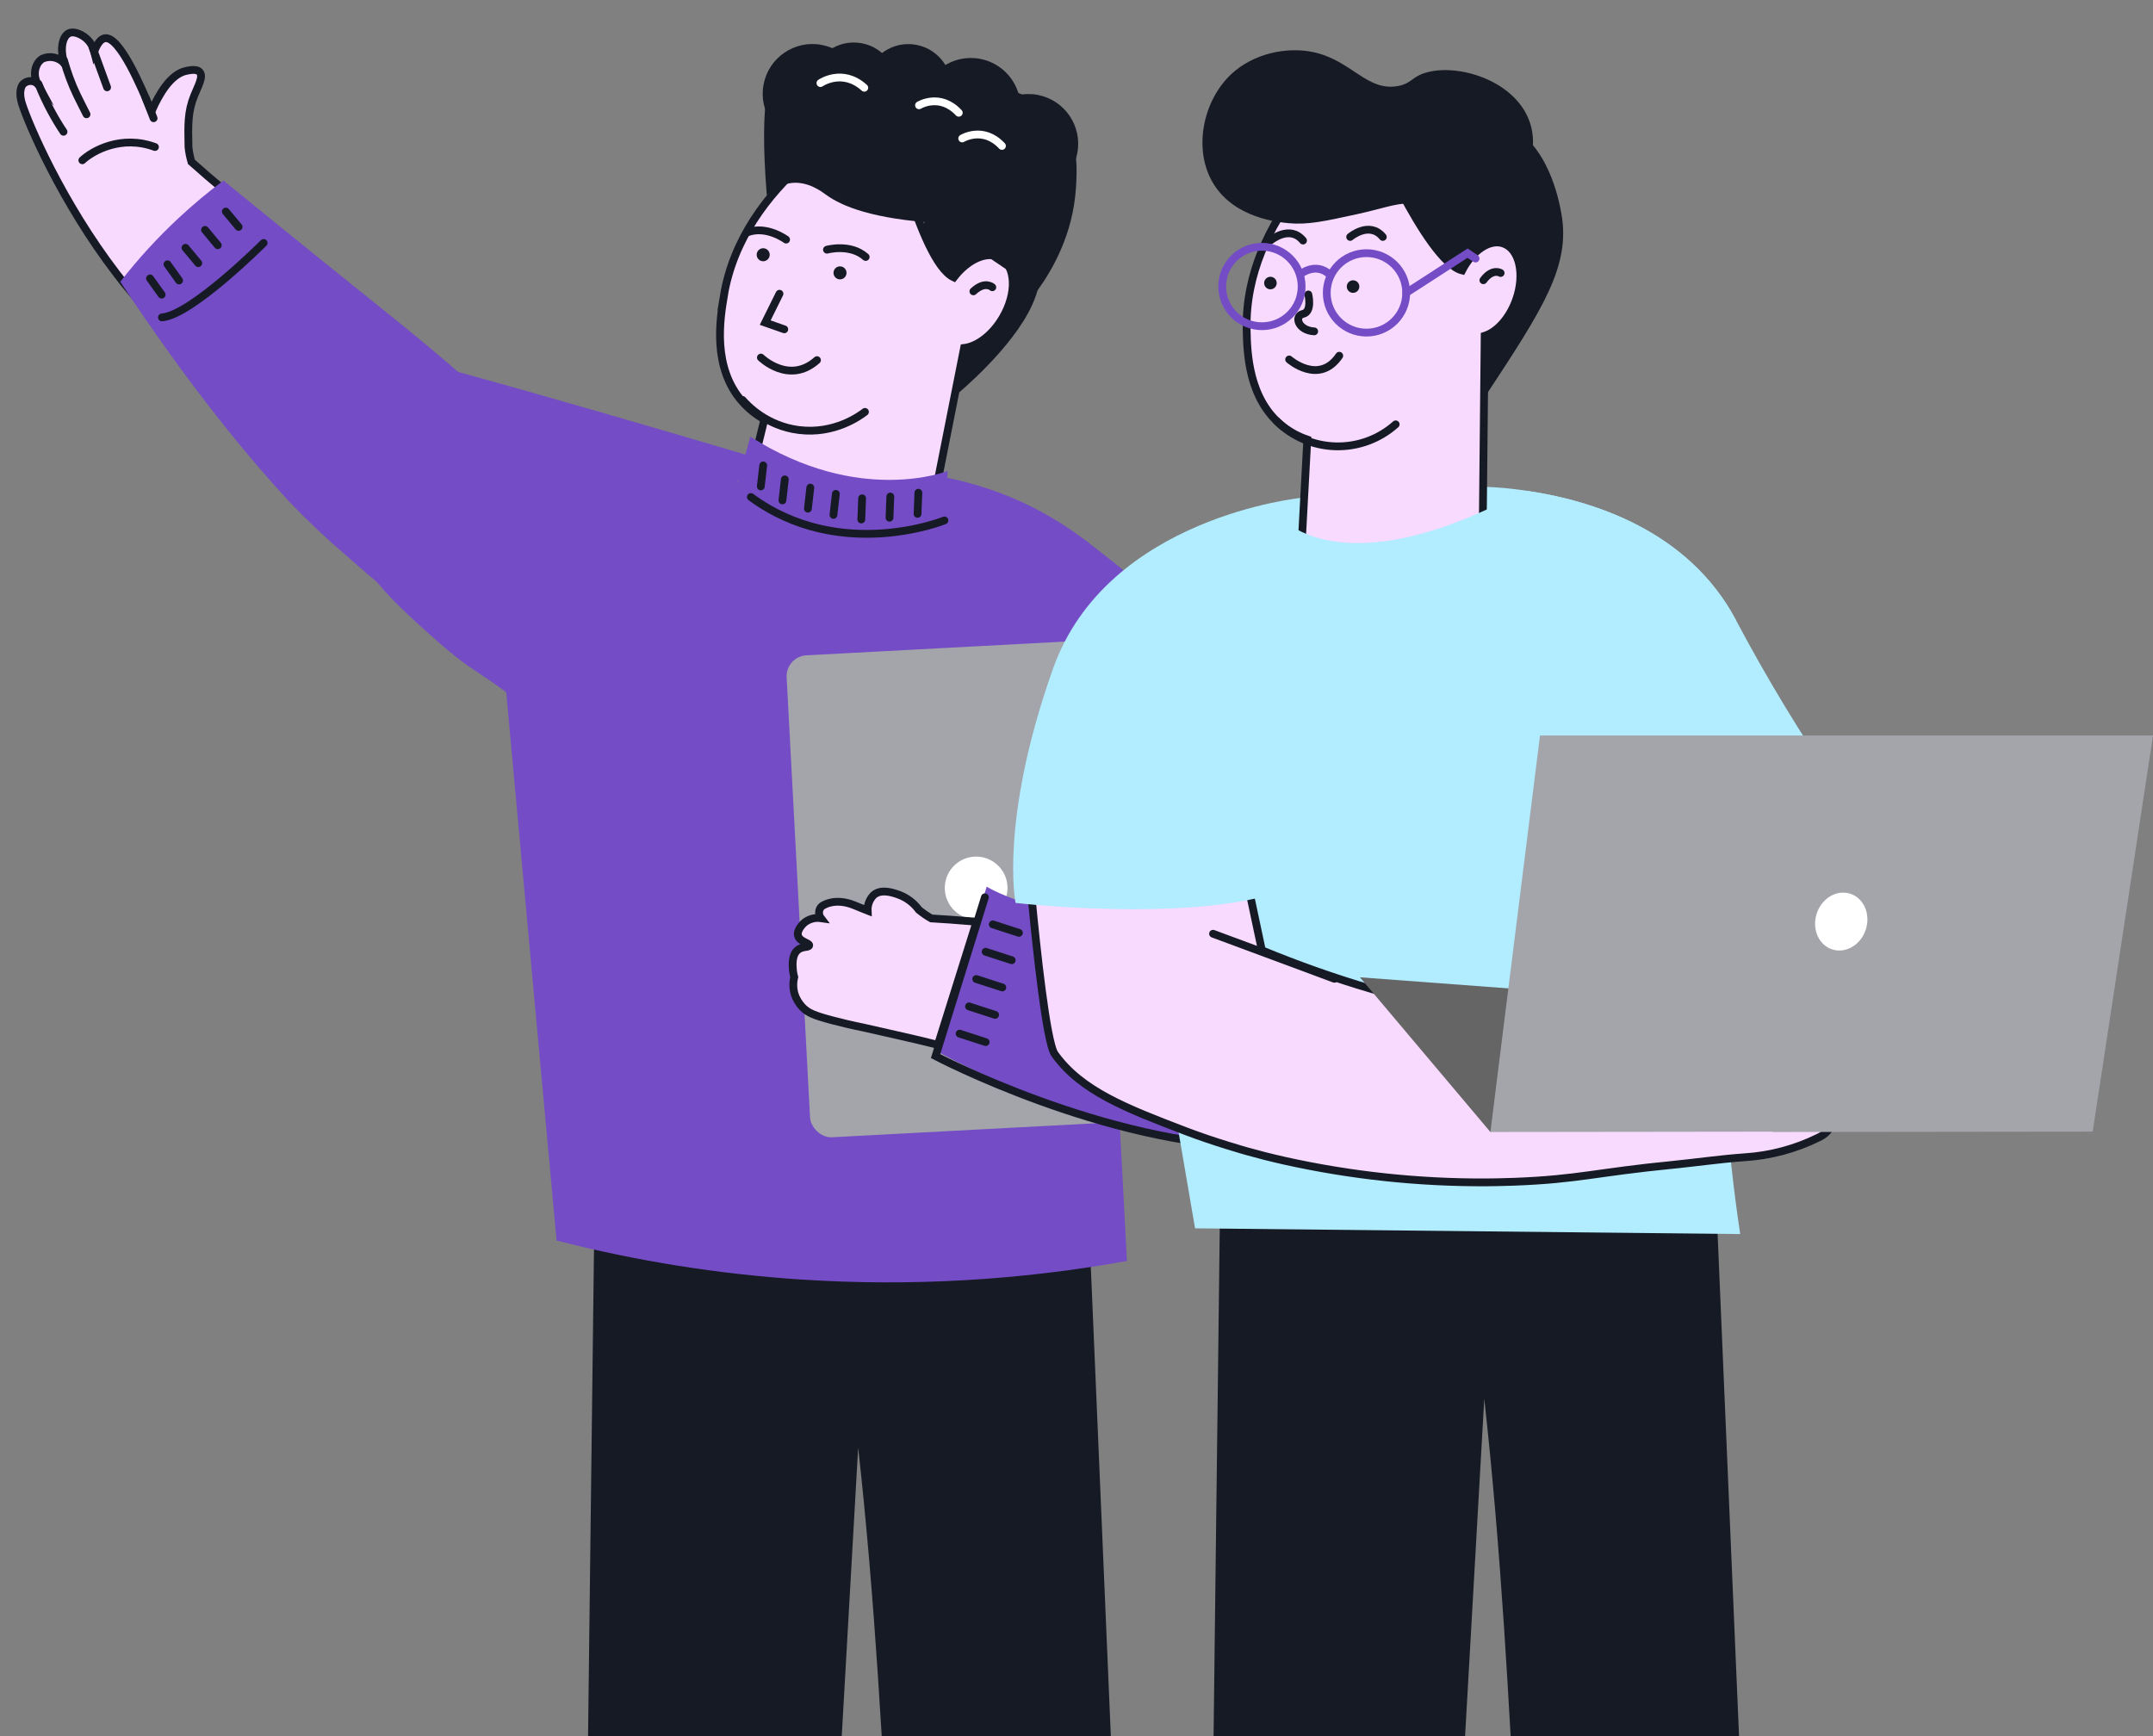 <?xml version="1.0" encoding="UTF-8"?> <svg xmlns="http://www.w3.org/2000/svg" width="553" height="446" viewBox="0 0 553 446" fill="none"><rect x="0" y="0" width="553" height="446" fill="#808080" stroke="none"/><g clip-path="url(#clip0_1355_8485)"><path d="M152.564 320.964L149.098 605.658L207.122 605.658C211.554 527.719 215.987 449.784 220.42 371.851C229.137 450.334 228.474 527.17 237.18 605.658L292.203 607.236C288.124 511.821 284.052 416.397 279.986 320.964L152.564 320.964Z" fill="#161A25"></path><path d="M150.441 132.477C146.771 134.202 143.212 136.155 139.785 138.323C135.412 141.013 131.214 143.979 127.218 147.201L138.254 267.583L142.961 318.67C163.576 323.953 184.639 327.308 205.875 328.689C233.825 330.505 261.893 328.9 289.454 323.91L279.766 139.563C273.734 134.821 267.1 130.898 260.038 127.896C248.059 122.864 235.123 120.519 222.14 121.026C222.14 121.026 207.898 128.064 193.753 123.648C191.752 123.802 188.633 124.071 184.817 124.527C171.39 126.211 161.355 127.47 150.441 132.477Z" fill="#744CC6"></path><path d="M278.138 138.319C293.27 149.685 360.667 202.193 358.283 261.883C357.736 275.289 353.993 281.335 350.893 284.708C334.165 302.939 289.116 295.064 235.575 265.59C249.755 223.162 263.943 180.738 278.138 138.319Z" fill="#744CC6"></path><rect x="201.762" y="168.625" width="91.47" height="123.976" rx="5.374" transform="rotate(-3.044 201.762 168.625)" fill="#A3A5AB"></rect><circle cx="250.723" cy="228.096" r="8.056" transform="rotate(3.46 250.723 228.096)" fill="white"></circle><path d="M240.388 269.882L253.435 227.768C263.864 233.919 294.577 240.356 308.629 242.806L310.041 293.895C279.843 289.189 251.023 275.926 240.388 269.882Z" fill="#744CC6"></path><path d="M323.685 294.59C283.65 294.093 240.305 271.291 240.305 271.291L240.874 269.448L250.71 237.785L252.971 230.492" stroke="#161A25" stroke-width="2" stroke-miterlimit="10" stroke-linecap="round"></path><path d="M203.671 249.26C203.726 249.851 203.837 250.437 204 251.008C203.649 252.444 203.685 253.947 204.103 255.364C204.5 256.596 205.167 257.724 206.056 258.665C207.454 260.157 209.072 260.85 213.793 262.097C215.933 262.662 218.63 263.317 221.785 263.954L230.457 265.921C234.58 266.834 237.953 267.656 240.896 268.395L250.822 236.76C250.697 236.752 250.571 236.745 250.434 236.737C245.639 236.332 241.718 236.061 239.208 235.92C238.076 235.279 237.002 234.54 235.999 233.712C234.7 231.933 232.901 230.581 230.831 229.828C229.386 229.305 226.347 228.252 224.428 229.898C223.898 230.422 223.485 231.051 223.214 231.744C222.944 232.438 222.822 233.181 222.856 233.924C222.51 233.789 222.129 233.652 221.739 233.479L219.392 232.524C214.667 230.602 211.729 232.427 211.729 232.427C211.267 232.602 210.879 232.93 210.631 233.357C210.429 233.752 210.344 234.197 210.384 234.639C210.424 235.08 210.588 235.502 210.858 235.855C210.098 235.745 209.324 235.795 208.584 236.001C207.845 236.206 207.156 236.563 206.561 237.049C206.416 237.177 204.552 238.85 204.986 240.388C205.42 241.925 207.943 242.226 207.848 242.85C207.753 243.474 206.008 242.979 204.806 244.12C203.319 245.427 203.569 248.109 203.671 249.26Z" fill="#F9DAFF" stroke="#161A25" stroke-width="2" stroke-miterlimit="10" stroke-linecap="round"></path><path d="M261.71 239.625L254.996 237.445" stroke="#161A25" stroke-width="2" stroke-miterlimit="10" stroke-linecap="round"></path><path d="M259.862 246.661L253.16 244.481" stroke="#161A25" stroke-width="2" stroke-miterlimit="10" stroke-linecap="round"></path><path d="M257.448 253.654L250.746 251.486" stroke="#161A25" stroke-width="2" stroke-miterlimit="10" stroke-linecap="round"></path><path d="M255.6 260.7L248.887 258.52" stroke="#161A25" stroke-width="2" stroke-miterlimit="10" stroke-linecap="round"></path><path d="M253.174 267.694L246.472 265.515" stroke="#161A25" stroke-width="2" stroke-miterlimit="10" stroke-linecap="round"></path><path d="M313.38 308.43L309.914 593.124H367.938C372.371 515.186 376.803 437.25 381.236 359.318C389.954 437.8 389.29 514.636 397.996 593.124L453.019 594.702C448.941 499.287 444.869 403.863 440.802 308.43H313.38Z" fill="#161A25"></path><path d="M486.535 219.953L511.181 229.102" stroke="#161A25" stroke-width="2" stroke-miterlimit="10" stroke-linecap="round"></path><path d="M472.14 202.675C460.069 211.397 446.367 217.599 431.849 220.913C417.331 224.228 402.294 224.586 387.635 221.966L377.147 126.708L376.961 125.005C382.194 124.939 387.422 125.319 392.591 126.14C408.85 128.587 433.593 136.149 445.88 159.288L446.226 159.935C454.061 174.653 462.712 188.922 472.14 202.675Z" fill="#B2ECFF"></path><path d="M445.883 159.287C445.038 180.369 444.199 201.451 443.365 222.533C442.798 236.762 442.479 241.354 442.346 248.136C441.989 271.18 443.537 294.213 446.974 317.002L306.954 315.53C298.715 267.533 290.479 219.533 282.246 171.53C286.744 168.575 291.256 165.522 295.784 162.372C311.688 151.397 326.697 140.28 340.873 129.154C340.873 129.154 357.265 134.225 371.6 127.088C372.983 126.973 374.872 126.84 377.141 126.707C378.4 126.627 379.801 126.565 381.281 126.494C385.288 126.334 389.021 126.193 392.585 126.139C408.853 128.586 433.596 136.148 445.883 159.287Z" fill="#B2ECFF"></path><path d="M466.973 292.26C461.1 295.146 454.717 296.848 448.187 297.269C441.981 297.695 435.776 298.617 429.57 299.228C410.066 301.134 405.474 302.934 389.028 303.563C385.598 303.688 382.965 303.714 381.777 303.723C364.363 303.813 346.994 301.955 329.994 298.182C326.377 297.366 323.256 296.569 320.357 295.753C320.357 295.753 311.917 293.395 304.462 290.531C289.328 284.733 277.733 280.283 270.915 270.779C268.734 267.73 266.137 242.703 265.055 231.399C264.745 228.048 264.559 225.903 264.559 225.903L271.899 219.786L318.407 217.268C319.187 220.947 319.976 224.617 320.747 228.287C321.864 233.565 322.984 238.837 324.107 244.103C333.331 247.92 342.75 251.247 352.326 254.068C371.687 259.77 391.597 263.411 411.724 264.928C416.999 265.132 421.272 265.354 424.02 265.522C425.332 264.98 426.593 264.321 427.788 263.554C432.699 259.857 435.687 257.623 438.081 253.421C439.446 251.063 440.607 248.102 442.292 248.102C443.719 248.155 444.721 250.433 445.04 251.142C446.707 254.946 444.676 260.531 442.043 265.469L443.338 265.132C444.047 264.937 444.951 264.68 445.997 264.414C452.487 262.641 464.189 259.884 466.122 263.004C466.521 263.66 466.716 264.946 465.085 267.676C465.481 267.51 465.89 267.373 466.308 267.269C467.681 266.918 469.129 266.995 470.457 267.49C470.98 267.703 473.054 268.501 473.445 270.026C473.95 271.949 471.751 274.804 467.611 276.338C470.191 276.613 472.177 278.377 472.452 280.309C472.771 282.552 470.82 285.221 467.753 285.744C468.362 285.813 468.93 286.085 469.366 286.515C469.68 286.842 469.917 287.234 470.061 287.663C470.205 288.092 470.253 288.548 470.2 288.998C470.2 288.998 470.031 290.842 466.973 292.26Z" fill="#F9DAFF" stroke="#161A25" stroke-width="2" stroke-miterlimit="10" stroke-linecap="round"></path><path d="M466.37 267.294C458.833 270.498 450.804 272.392 442.629 272.897" stroke="#161A25" stroke-width="2" stroke-miterlimit="10" stroke-linecap="round"></path><path d="M468.415 275.868C465.194 277.143 461.892 278.203 458.53 279.042C453.809 280.209 448.989 280.93 444.133 281.196" stroke="#161A25" stroke-width="2" stroke-miterlimit="10" stroke-linecap="round"></path><path d="M467.669 285.576C464.455 286.54 461.175 287.272 457.856 287.766C453.611 288.404 449.317 288.656 445.027 288.519" stroke="#161A25" stroke-width="2" stroke-miterlimit="10" stroke-linecap="round"></path><path d="M446.047 264.439L436.641 267.276" stroke="#161A25" stroke-width="2" stroke-miterlimit="10" stroke-linecap="round"></path><path d="M311.57 239.857L342.741 251.427" stroke="#161A25" stroke-width="2" stroke-miterlimit="10" stroke-linecap="round"></path><path d="M334.46 127.86C334.46 127.86 284.362 132.674 270.479 171.735C256.596 210.795 260.842 231.939 260.842 231.939C260.842 231.939 316.747 238.438 336.836 225.379L334.46 127.86Z" fill="#B2ECFF"></path><path d="M382.808 290.788L349.297 251.045L456.08 259.024L382.808 290.788Z" fill="#656565"></path><path d="M455.305 290.699V290.788L537.513 290.69L553.001 188.934H395.552L382.812 290.788L455.305 290.699Z" fill="#A3A5AB"></path><path d="M479.233 238.779C480.515 234.83 478.731 230.712 475.248 229.581C471.764 228.45 467.901 230.734 466.619 234.683C465.336 238.632 467.121 242.75 470.604 243.881C474.087 245.012 477.951 242.728 479.233 238.779Z" fill="white"></path><path d="M371.329 106.326C372.03 107.086 372.967 107.586 373.988 107.744C377.144 108.09 379.99 104.074 381.621 101.601C396.196 79.437 403.483 68.373 401.037 54.836C400.451 51.626 397.668 36.218 386.16 31.591C373.004 26.271 348.429 36.493 349.156 51.006C349.697 61.556 371.329 106.326 371.329 106.326Z" fill="#161A25"></path><path d="M320.202 84.615C320.318 90.369 320.575 102.692 329.679 109.669C331.525 111.071 333.584 112.167 335.779 112.913L333.89 147.896C340.052 154.065 348.35 157.627 357.065 157.845C365.781 158.063 374.247 154.919 380.708 149.066L381.338 86.264C384.529 85.254 387.721 81.778 389.405 77.018C391.719 70.475 390.292 64.003 386.178 62.558C382.632 61.299 378.2 64.331 375.54 69.473C366.338 67.133 351.24 31.068 351.24 31.068C345.77 35.217 319.582 55.696 320.202 84.615Z" fill="#F9DAFF" stroke="#161A25" stroke-width="2" stroke-miterlimit="10" stroke-linecap="round"></path><path d="M385.441 70.128C385.441 70.128 383.366 68.807 381.008 71.989L385.441 70.128Z" fill="#B2ECFF"></path><path d="M385.441 70.128C385.441 70.128 383.366 68.807 381.008 71.989" stroke="#161A25" stroke-width="2" stroke-miterlimit="10" stroke-linecap="round"></path><path d="M358.483 109.004C354.234 112.796 348.694 114.816 343.001 114.651C337.308 114.487 331.894 112.149 327.871 108.118" stroke="#161A25" stroke-width="2" stroke-miterlimit="10" stroke-linecap="round"></path><path d="M336.045 75.643C336.045 75.643 337.118 80.076 334.697 80.625C332.277 81.175 333.438 84.898 337.552 85.12" stroke="#161A25" stroke-width="2" stroke-miterlimit="10" stroke-linecap="round"></path><path d="M331.117 92.337C331.117 92.337 338.786 99.057 343.99 91.38" stroke="#161A25" stroke-width="2" stroke-miterlimit="10" stroke-linecap="round"></path><path d="M326.309 61.795C326.309 61.795 331.229 57.602 334.686 61.795" stroke="#161A25" stroke-width="2" stroke-miterlimit="10" stroke-linecap="round"></path><path d="M346.789 60.865C346.789 60.865 351.718 56.672 355.176 60.865" stroke="#161A25" stroke-width="2" stroke-miterlimit="10" stroke-linecap="round"></path><path d="M311.799 47.398C317.215 55.988 328.217 57.061 330.859 57.318C335.78 57.806 340.053 56.875 348.457 55.04C356.861 53.205 359.326 51.697 364.299 52.531C370.204 53.532 370.851 56.378 374.823 56.609C382.979 57.096 395.47 45.97 393.564 33.958C391.543 21.271 374.796 15.89 365.913 18.762C362.571 19.844 362.597 21.36 359.29 22.052C351.179 23.736 347.163 15.429 337.233 13.372C330.425 11.963 322.003 13.736 316.347 18.957C308.909 25.828 306.276 38.639 311.799 47.398Z" fill="#161A25"></path><path d="M324.126 83.799C329.761 83.799 334.33 79.231 334.33 73.595C334.33 67.96 329.761 63.391 324.126 63.391C318.49 63.391 313.922 67.96 313.922 73.595C313.922 79.231 318.49 83.799 324.126 83.799Z" stroke="#744CC6" stroke-width="2" stroke-miterlimit="10" stroke-linecap="round"></path><path d="M350.981 85.439C356.617 85.439 361.185 80.871 361.185 75.235C361.185 69.6 356.617 65.031 350.981 65.031C345.346 65.031 340.777 69.6 340.777 75.235C340.777 80.871 345.346 85.439 350.981 85.439Z" stroke="#744CC6" stroke-width="2" stroke-miterlimit="10" stroke-linecap="round"></path><path d="M333.934 70.474C333.934 70.474 337.852 67.194 341.487 70.474" stroke="#744CC6" stroke-width="2" stroke-miterlimit="10" stroke-linecap="round"></path><path d="M361.184 75.227L376.955 65.023L379.003 66.415" stroke="#744CC6" stroke-width="2" stroke-miterlimit="10" stroke-linecap="round"></path><path d="M347.535 75.227C348.426 75.227 349.149 74.504 349.149 73.613C349.149 72.722 348.426 72 347.535 72C346.644 72 345.922 72.722 345.922 73.613C345.922 74.504 346.644 75.227 347.535 75.227Z" fill="#161A25"></path><path d="M326.309 74.322C327.2 74.322 327.922 73.599 327.922 72.708C327.922 71.817 327.2 71.095 326.309 71.095C325.418 71.095 324.695 71.817 324.695 72.708C324.695 73.599 325.418 74.322 326.309 74.322Z" fill="#161A25"></path><path d="M327.881 131.876C327.881 131.876 341.356 150.493 384.619 129.589C388.449 141.539 392.276 153.493 396.1 165.449L365.798 171.655L323.094 165.733L327.881 131.876Z" fill="#B2ECFF"></path><path d="M83.051 104.036C36.537 102.504 6.996 32.476 5.434 25.855C4.732 22.825 5.908 21.639 5.908 21.639C6.199 21.342 6.554 21.115 6.946 20.975C7.338 20.835 7.757 20.786 8.171 20.831C8.731 20.901 9.252 21.155 9.652 21.553C8.285 19.05 9.107 16.128 10.902 15.075C11.848 14.655 12.902 14.547 13.913 14.767C14.924 14.986 15.838 15.522 16.524 16.296C15.275 12.443 16.086 9.232 17.76 8.506C19.088 7.918 20.842 8.958 21.291 9.23C22.742 10.133 23.784 11.565 24.198 13.223C25.243 10.489 26.28 9.901 27.02 9.813C30.875 9.402 36.487 22.982 38.425 27.491C38.603 27.922 38.768 28.285 38.915 28.559C40.98 23.854 43.864 19.221 47.555 18.272C48.261 18.133 50.459 17.525 51.31 18.534C52.31 19.711 50.806 22.243 49.879 24.569C48.21 28.683 48.29 32.103 48.411 37.739C48.542 39.042 48.795 40.329 49.169 41.584C49.321 41.706 49.464 41.84 49.605 41.964C58.723 50.17 70.242 58.859 72.023 60.15L83.051 104.036Z" fill="#F9DAFF" stroke="#161A25" stroke-width="2" stroke-miterlimit="10" stroke-linecap="round"></path><path d="M21.146 41.175C23.777 38.709 31.191 34.574 39.801 37.765" stroke="#161A25" stroke-width="2" stroke-linecap="round"></path><path d="M23.755 12.123C25.003 15.557 26.275 18.998 27.512 22.435L23.755 12.123Z" fill="white"></path><path d="M23.755 12.123C25.003 15.557 26.275 18.998 27.512 22.435" stroke="#161A25" stroke-width="2" stroke-miterlimit="10" stroke-linecap="round"></path><path d="M16.427 15.479C17.265 18.548 18.377 21.537 19.748 24.409C20.401 25.77 22.226 29.359 22.226 29.359" fill="white"></path><path d="M16.427 15.479C17.265 18.548 18.377 21.537 19.748 24.409C20.401 25.77 22.226 29.359 22.226 29.359" stroke="#161A25" stroke-width="2" stroke-miterlimit="10" stroke-linecap="round"></path><path d="M9.875 21.545C10.808 23.919 11.883 26.235 13.094 28.48C14.159 30.46 15.248 32.26 16.319 33.854" fill="white"></path><path d="M9.875 21.545C10.808 23.919 11.883 26.235 13.094 28.48C14.159 30.46 15.248 32.26 16.319 33.854" stroke="#161A25" stroke-width="2" stroke-miterlimit="10" stroke-linecap="round"></path><path d="M37.396 25.131C38.079 26.883 38.774 28.632 39.455 30.373L37.396 25.131Z" fill="white"></path><path d="M37.396 25.131C38.079 26.883 38.774 28.632 39.455 30.373" stroke="#161A25" stroke-width="2" stroke-miterlimit="10" stroke-linecap="round"></path><path d="M193.536 117.383C193.536 117.383 114.537 93.906 97.977 90.544C93.168 97.7 84.257 113.281 87.774 130.825C90.499 144.648 99.735 153.273 107.422 160.306C125.226 176.594 117.843 167.369 146.342 190.528L193.536 117.383Z" fill="#744CC6"></path><path d="M30.893 72.383C49.601 100.757 64.924 118.699 74.143 128.714C78.856 133.652 83.82 138.345 89.015 142.773C105.837 157.8 116.916 164.851 125.173 162.605C125.824 162.477 126.566 162.168 126.707 162.117C132.275 159.983 137.009 156.113 140.208 151.081C143.531 145.759 146.092 139.997 147.815 133.964C150.964 121.58 111.152 89.774 97.139 78.538C89.349 72.283 75.372 61.051 57.397 46.381C53.416 49.351 49.601 52.537 45.968 55.925C40.509 60.998 35.468 66.501 30.893 72.383Z" fill="#744CC6"></path><path d="M67.719 62.407C67.719 62.407 49.169 80.971 41.594 81.533" stroke="#161A25" stroke-width="2" stroke-miterlimit="10" stroke-linecap="round"></path><path d="M58.004 54.343L61.285 58.284" stroke="#161A25" stroke-width="2" stroke-miterlimit="10" stroke-linecap="round"></path><path d="M52.66 59.054L55.941 62.996" stroke="#161A25" stroke-width="2" stroke-miterlimit="10" stroke-linecap="round"></path><path d="M47.648 63.655L50.929 67.597" stroke="#161A25" stroke-width="2" stroke-miterlimit="10" stroke-linecap="round"></path><path d="M43.02 67.884L45.995 72.049" stroke="#161A25" stroke-width="2" stroke-miterlimit="10" stroke-linecap="round"></path><path d="M38.532 71.519L41.519 75.682" stroke="#161A25" stroke-width="2" stroke-miterlimit="10" stroke-linecap="round"></path><path d="M263.587 45.304C269.77 61.542 268.067 71.831 265.108 78.347C259.974 89.644 245.769 101.301 245.753 101.298L224.438 93.627L241.195 46.599C248.659 46.167 256.123 45.735 263.587 45.304Z" fill="#161A25"></path><path d="M185.926 76.048C184.956 81.906 182.86 94.462 190.764 103.28C192.401 105.11 194.287 106.578 196.329 107.731C193.475 119.44 190.605 131.146 187.748 142.871C189.267 145.072 195.887 154.189 208.595 157.215C222.262 160.453 232.938 154.256 235.024 152.995L247.626 89.388C251.058 88.985 254.964 86.051 257.578 81.549C261.182 75.35 260.943 68.512 257.061 66.26C253.68 64.299 248.613 66.523 244.99 71.261C236.09 67.134 227.64 27.666 227.64 27.666C221.252 30.82 190.781 46.625 185.904 76.076L185.926 76.048Z" fill="#F9DAFF" stroke="#161A25" stroke-width="2" stroke-miterlimit="10" stroke-linecap="round"></path><path d="M254.877 73.79C254.877 73.79 253.026 72.051 250.014 74.841L254.877 73.79Z" fill="white"></path><path d="M254.877 73.79C254.877 73.79 253.026 72.051 250.014 74.841" stroke="#161A25" stroke-width="2" stroke-miterlimit="10" stroke-linecap="round"></path><path d="M222.168 105.806C220.905 106.78 214.366 111.609 205.202 110.46C196.821 109.41 191.88 104.078 190.709 102.729" stroke="#161A25" stroke-width="2" stroke-miterlimit="10" stroke-linecap="round"></path><path d="M215.449 71.738C216.357 71.908 217.231 71.31 217.402 70.402C217.573 69.494 216.975 68.619 216.066 68.449C215.158 68.278 214.284 68.876 214.113 69.784C213.942 70.693 214.54 71.567 215.449 71.738Z" fill="#161A25"></path><path d="M195.718 67.081C196.626 67.252 197.501 66.654 197.672 65.746C197.842 64.837 197.244 63.963 196.336 63.792C195.428 63.622 194.553 64.22 194.383 65.128C194.212 66.036 194.81 66.911 195.718 67.081Z" fill="#161A25"></path><path d="M212.405 64.144C212.405 64.144 218.381 62.483 222.351 66.012" stroke="#161A25" stroke-width="2" stroke-miterlimit="10" stroke-linecap="round"></path><path d="M201.909 61.549C201.909 61.549 196.943 57.833 191.963 59.681" stroke="#161A25" stroke-width="2" stroke-miterlimit="10" stroke-linecap="round"></path><path d="M195.433 91.847C195.433 91.847 202.68 98.937 209.846 92.507" stroke="#161A25" stroke-width="2" stroke-miterlimit="10" stroke-linecap="round"></path><path d="M200.214 75.457L196.545 82.872L201.444 84.594" stroke="#161A25" stroke-width="2" stroke-miterlimit="10" stroke-linecap="round"></path><path d="M196.955 50.19C194.918 24.777 197.653 17.973 200.841 16.951C202.912 16.292 206.303 16.978 212.155 16.326C213.542 16.177 215.101 15.897 217.048 15.378C224.183 13.477 222.863 16.929 230.41 17.888C237.957 18.847 252.489 15.65 258.025 21.732C260.602 24.574 269.488 25.375 273.754 32.561C276.925 37.904 276.657 43.338 276.358 48.242C275.611 60.15 270.344 69.278 266.478 74.609C257.954 68.833 249.426 63.074 240.901 57.298C224.202 56.257 216.313 53.024 212.22 50.061C211.081 49.242 207.594 46.54 203.317 46.998C200.474 47.315 198.309 48.906 196.939 50.187L196.955 50.19Z" fill="#161A25"></path><path d="M206.316 36.641C213.25 37.943 219.927 33.378 221.229 26.444C222.532 19.51 217.966 12.833 211.032 11.53C204.098 10.228 197.421 14.793 196.118 21.727C194.816 28.662 199.382 35.339 206.316 36.641Z" fill="#161A25"></path><path d="M247.007 40.224C253.941 41.527 260.618 36.961 261.921 30.027C263.223 23.093 258.657 16.416 251.723 15.114C244.789 13.811 238.112 18.377 236.81 25.311C235.507 32.245 240.073 38.922 247.007 40.224Z" fill="#161A25"></path><path d="M261.8 49.486C268.734 50.789 275.411 46.223 276.713 39.289C278.016 32.355 273.45 25.678 266.516 24.375C259.582 23.073 252.905 27.639 251.603 34.573C250.3 41.507 254.866 48.184 261.8 49.486Z" fill="#161A25"></path><path d="M231.258 33.338C237.283 34.47 243.086 30.502 244.218 24.476C245.349 18.451 241.382 12.648 235.356 11.516C229.33 10.384 223.528 14.352 222.396 20.378C221.264 26.404 225.232 32.206 231.258 33.338Z" fill="#161A25"></path><path d="M217.238 32.932C223.264 34.063 229.066 30.096 230.198 24.07C231.33 18.044 227.362 12.242 221.337 11.11C215.311 9.978 209.508 13.946 208.377 19.972C207.245 25.997 211.212 31.8 217.238 32.932Z" fill="#161A25"></path><path d="M210.728 21.345C210.728 21.345 216.343 17.423 221.995 22.544" stroke="white" stroke-width="2" stroke-miterlimit="10" stroke-linecap="round"></path><path d="M236.045 27.049C236.045 27.049 241.393 23.764 246.26 28.968" stroke="white" stroke-width="2" stroke-miterlimit="10" stroke-linecap="round"></path><path d="M247.142 35.569C247.142 35.569 252.49 32.285 257.358 37.488" stroke="white" stroke-width="2" stroke-miterlimit="10" stroke-linecap="round"></path><path d="M243.412 120.982C243.412 120.982 220.736 130.025 192.742 112.166L184.509 141.652C184.509 141.652 198.528 171.282 227.886 164.077L241.452 159.635L243.412 120.982Z" fill="#744CC6"></path><path d="M242.586 133.683C242.586 133.683 215.814 144.576 192.858 127.668" stroke="#161A25" stroke-width="2" stroke-miterlimit="10" stroke-linecap="round"></path><path d="M235.884 126.57L235.675 132" stroke="#161A25" stroke-width="2" stroke-miterlimit="10" stroke-linecap="round"></path><path d="M228.681 127.552L228.469 132.994" stroke="#161A25" stroke-width="2" stroke-miterlimit="10" stroke-linecap="round"></path><path d="M221.439 128.002L221.227 133.444" stroke="#161A25" stroke-width="2" stroke-miterlimit="10" stroke-linecap="round"></path><path d="M214.691 126.858L214.076 132.264" stroke="#161A25" stroke-width="2" stroke-miterlimit="10" stroke-linecap="round"></path><path d="M208.129 125.261L207.513 130.667" stroke="#161A25" stroke-width="2" stroke-miterlimit="10" stroke-linecap="round"></path><path d="M201.582 123.148L200.969 128.542" stroke="#161A25" stroke-width="2" stroke-miterlimit="10" stroke-linecap="round"></path><path d="M196.031 119.548L195.415 124.955" stroke="#161A25" stroke-width="2" stroke-miterlimit="10" stroke-linecap="round"></path></g><defs><clipPath id="clip0_1355_8485"><rect width="553" height="446" fill="white"></rect></clipPath></defs></svg> 